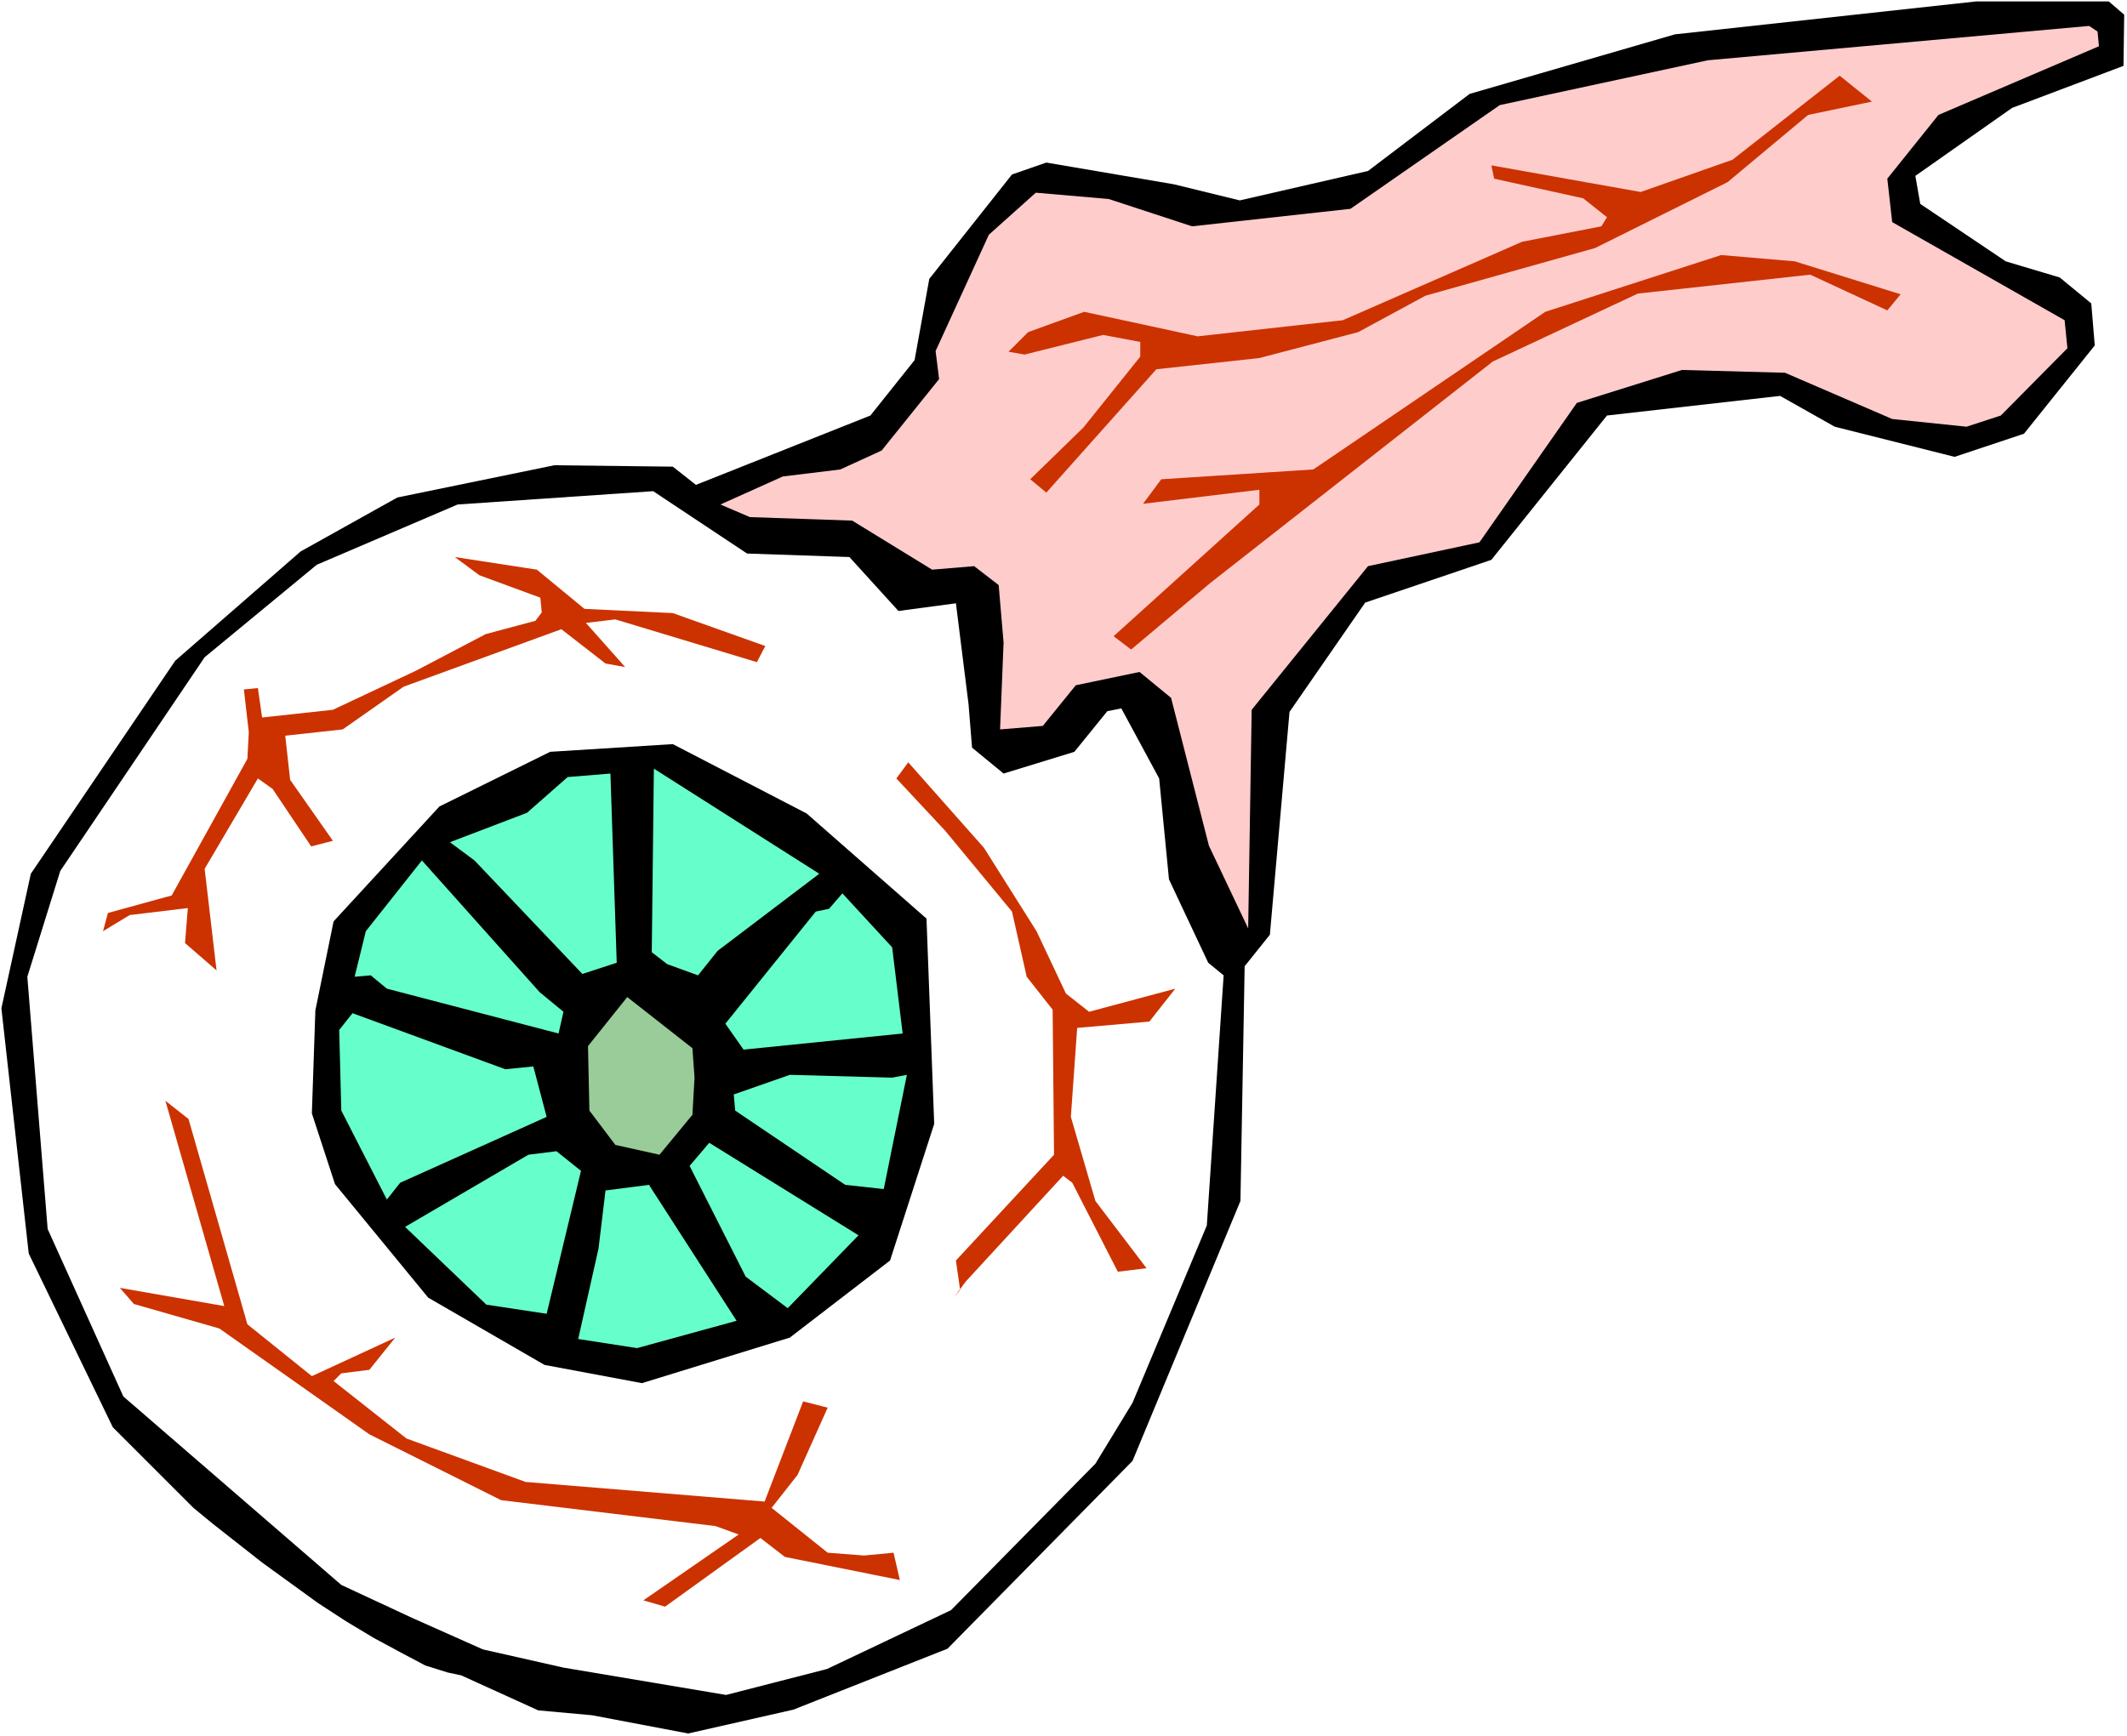 <?xml version="1.0" encoding="UTF-8" standalone="no"?>
<svg
   version="1.0"
   width="129.766mm"
   height="105.958mm"
   id="svg20"
   sodipodi:docname="Eyeball 3.wmf"
   xmlns:inkscape="http://www.inkscape.org/namespaces/inkscape"
   xmlns:sodipodi="http://sodipodi.sourceforge.net/DTD/sodipodi-0.dtd"
   xmlns="http://www.w3.org/2000/svg"
   xmlns:svg="http://www.w3.org/2000/svg">
  <rect width="100%" height="100%" fill="#333333" stroke="none"/>
  <sodipodi:namedview
     id="namedview20"
     pagecolor="#ffffff"
     bordercolor="#000000"
     borderopacity="0.25"
     inkscape:showpageshadow="2"
     inkscape:pageopacity="0.0"
     inkscape:pagecheckerboard="0"
     inkscape:deskcolor="#d1d1d1"
     inkscape:document-units="mm" />
  <defs
     id="defs1">
    <pattern
       id="WMFhbasepattern"
       patternUnits="userSpaceOnUse"
       width="6"
       height="6"
       x="0"
       y="0" />
  </defs>
  <path
     style="fill:#ffffff;fill-opacity:1;fill-rule:evenodd;stroke:none"
     d="M 0,400.472 H 490.455 V 0 H 0 Z"
     id="path1" />
  <path
     style="fill:#000000;fill-opacity:1;fill-rule:evenodd;stroke:none"
     d="M 44.602,347.787 26.018,329.202 6.626,289.122 0.323,232.558 7.11,201.529 l 33.29,-49.13 28.926,-25.211 22.301,-12.444 36.198,-7.434 27.31,0.323 5.333,4.202 40.238,-15.999 10.181,-12.767 3.394,-18.747 19.069,-24.08 7.918,-2.747 29.411,5.01 15.19,3.717 29.573,-6.788 23.432,-17.777 47.349,-13.737 69.488,-7.596 h 30.542 l 3.555,3.071 -0.162,11.798 -25.694,9.697 -22.301,15.676 1.131,6.464 19.715,13.252 12.443,3.717 7.272,5.98 0.808,9.697 -16.322,20.363 -15.998,5.333 -27.634,-6.949 -12.605,-7.111 -39.915,4.525 -26.664,33.292 -29.088,9.858 -17.453,25.211 -4.525,51.392 -5.818,7.272 -0.97,54.14 -24.886,59.958 -42.662,43.312 -35.552,14.06 -24.24,5.495 -22.139,-4.202 -12.443,-1.131 -17.776,-8.081 -3.07,-0.646 -5.171,-1.616 -5.494,-2.909 -6.302,-3.394 -6.464,-3.879 -6.464,-4.202 -12.928,-9.373 -11.312,-8.889 z"
     id="path2" />
  <path
     style="fill:#ffcccc;fill-opacity:1;fill-rule:evenodd;stroke:none"
     d="m 453.449,98.421 -17.13,-1.778 -24.725,-10.666 -23.755,-0.646 -24.24,7.596 -22.462,32.161 -25.694,5.495 -26.826,33.13 -0.808,50.423 -9.05,-19.07 -8.726,-34.1 -7.272,-5.98 -14.706,3.071 -7.595,9.373 -9.858,0.808 0.808,-20.04 -1.131,-13.252 -5.656,-4.363 -9.696,0.808 -18.422,-11.313 -23.594,-0.808 -6.787,-2.909 14.382,-6.464 13.251,-1.616 9.534,-4.364 13.251,-16.484 -0.808,-6.464 12.282,-26.827 10.827,-9.697 16.806,1.454 19.23,6.303 36.522,-4.04 34.421,-23.918 47.995,-10.343 87.91,-7.919 1.939,1.293 0.323,3.394 -37.006,15.838 -11.797,14.707 1.131,10.02 39.754,22.626 0.646,6.464 -15.352,15.515 z"
     id="path3" />
  <path
     style="fill:#ffffff;fill-opacity:1;fill-rule:evenodd;stroke:none"
     d="m 190.688,384.957 -23.27,5.98 -37.491,-6.303 -18.584,-4.202 -16.322,-7.272 -16.322,-7.596 -50.258,-43.473 -17.453,-38.625 -4.686,-58.18 7.595,-24.403 33.29,-49.291 25.856,-21.333 32.482,-13.899 45.086,-3.071 21.654,14.383 23.594,0.808 11.312,12.444 13.251,-1.778 2.909,23.272 0.808,10.02 7.272,5.98 16.322,-5.01 7.595,-9.373 3.232,-0.646 8.726,16.161 2.262,23.272 9.05,19.232 3.555,2.909 -3.878,57.695 -17.13,40.888 -8.565,14.06 -33.29,33.777 z"
     id="path4" />
  <path
     style="fill:#cc3200;fill-opacity:1;fill-rule:evenodd;stroke:none"
     d="m 247.248,272.799 -2.101,-1.616 -22.462,24.403 -2.747,3.717 1.454,-1.778 -0.97,-6.788 22.624,-24.403 -0.323,-33.453 -5.979,-7.596 -3.394,-15.03 -15.352,-18.585 -11.312,-12.121 2.747,-3.717 17.453,19.717 12.12,19.232 6.787,14.383 5.333,4.202 19.877,-5.333 -5.979,7.596 -16.645,1.454 -1.454,20.525 5.656,19.393 11.797,15.515 -6.626,0.808 z"
     id="path5" />
  <path
     style="fill:#cc3200;fill-opacity:1;fill-rule:evenodd;stroke:none"
     d="m 175.336,354.736 -21.978,15.838 -5.01,-1.454 21.978,-15.191 -5.333,-1.939 -49.45,-5.98 -30.381,-15.191 -34.582,-24.403 -19.715,-5.656 -3.232,-3.717 24.078,4.202 -13.574,-47.352 5.333,4.202 13.574,47.352 14.867,11.959 19.23,-8.889 -5.979,7.434 -6.464,0.808 -1.778,1.778 16.806,13.252 27.472,10.02 55.106,4.525 8.888,-23.11 5.656,1.454 -6.949,15.515 -5.979,7.596 12.928,10.343 8.403,0.646 6.787,-0.646 1.454,6.303 -26.502,-5.333 z"
     id="path6" />
  <path
     style="fill:#cc3200;fill-opacity:1;fill-rule:evenodd;stroke:none"
     d="m 417.412,63.352 -39.754,4.363 -33.451,15.676 -65.125,51.069 -18.261,15.353 -4.04,-3.071 33.613,-30.383 v -3.394 l -26.826,3.232 4.202,-5.656 35.067,-2.263 53.49,-36.362 40.562,-13.09 16.968,1.454 24.402,7.596 -3.07,3.717 z"
     id="path7" />
  <path
     style="fill:#cc3200;fill-opacity:1;fill-rule:evenodd;stroke:none"
     d="m 398.344,42.019 -30.542,15.191 -39.107,10.99 -15.514,8.404 -22.786,5.98 -23.755,2.586 -25.371,28.444 -3.717,-3.071 12.282,-11.959 13.09,-16.323 v -3.394 l -8.565,-1.616 -18.099,4.525 -3.717,-0.646 4.525,-4.525 12.928,-4.687 26.179,5.656 33.451,-3.717 41.37,-18.1 18.261,-3.555 1.293,-2.101 -5.494,-4.363 -20.523,-4.525 -0.646,-3.071 34.421,6.141 21.17,-7.434 24.725,-19.393 7.434,5.98 -14.706,3.071 z"
     id="path8" />
  <path
     style="fill:#000000;fill-opacity:1;fill-rule:evenodd;stroke:none"
     d="m 148.025,319.02 -22.462,-4.202 -26.826,-15.515 -21.493,-26.181 -5.333,-16.323 0.808,-23.757 4.202,-20.525 24.402,-26.504 25.533,-12.606 28.28,-1.778 30.866,15.999 27.634,24.242 1.778,47.352 -10.181,31.514 -23.109,17.777 z"
     id="path9" />
  <path
     style="fill:#66ffcc;fill-opacity:1;fill-rule:evenodd;stroke:none"
     d="m 171.942,294.455 -12.928,-25.535 4.525,-5.333 34.421,21.333 -16.322,16.808 z"
     id="path10" />
  <path
     style="fill:#66ffcc;fill-opacity:1;fill-rule:evenodd;stroke:none"
     d="m 169.518,256.153 -0.323,-3.717 12.928,-4.525 23.594,0.646 3.394,-0.646 -5.333,26.343 -8.888,-0.97 z"
     id="path11" />
  <path
     style="fill:#66ffcc;fill-opacity:1;fill-rule:evenodd;stroke:none"
     d="m 133.32,308.839 4.686,-20.848 1.616,-13.414 10.019,-1.293 20.2,31.353 -22.947,6.303 z"
     id="path12" />
  <path
     style="fill:#66ffcc;fill-opacity:1;fill-rule:evenodd;stroke:none"
     d="m 167.256,236.114 20.846,-25.858 3.07,-0.646 3.07,-3.555 11.474,12.444 2.424,19.878 -36.683,3.717 z"
     id="path13" />
  <path
     style="fill:#66ffcc;fill-opacity:1;fill-rule:evenodd;stroke:none"
     d="m 93.405,282.981 28.442,-16.646 6.464,-0.808 5.656,4.525 -7.918,32.969 -13.898,-2.101 z"
     id="path14" />
  <path
     style="fill:#99cc99;fill-opacity:1;fill-rule:evenodd;stroke:none"
     d="m 141.885,264.072 -5.979,-7.919 -0.323,-14.868 9.05,-11.313 15.029,11.798 0.485,6.788 -0.485,8.565 -7.595,9.212 z"
     id="path15" />
  <path
     style="fill:#66ffcc;fill-opacity:1;fill-rule:evenodd;stroke:none"
     d="m 160.953,224.963 -7.11,-2.586 -3.555,-2.747 0.485,-42.342 38.138,24.242 -23.432,17.777 z"
     id="path16" />
  <path
     style="fill:#66ffcc;fill-opacity:1;fill-rule:evenodd;stroke:none"
     d="m 89.203,276.678 -10.504,-20.525 -0.485,-18.585 3.07,-3.879 35.229,12.929 6.464,-0.646 3.07,11.636 -33.774,15.191 z"
     id="path17" />
  <path
     style="fill:#66ffcc;fill-opacity:1;fill-rule:evenodd;stroke:none"
     d="m 109.403,198.458 -5.656,-4.202 17.776,-6.788 9.373,-8.242 9.858,-0.808 1.454,43.635 -7.918,2.586 z"
     id="path18" />
  <path
     style="fill:#66ffcc;fill-opacity:1;fill-rule:evenodd;stroke:none"
     d="m 85.486,224.963 -3.717,0.323 2.586,-10.505 12.928,-16.323 27.149,30.383 5.494,4.525 -1.131,5.01 -39.592,-10.343 z"
     id="path19" />
  <path
     style="fill:#cc3200;fill-opacity:1;fill-rule:evenodd;stroke:none"
     d="m 141.885,142.864 -6.787,0.808 9.05,10.181 -4.525,-0.808 -10.181,-7.919 -36.36,13.252 -14.059,9.858 -13.251,1.454 1.131,10.181 9.858,14.06 -5.01,1.293 -8.888,-13.252 -3.394,-2.424 -12.282,20.848 2.747,23.434 -7.272,-6.303 0.646,-8.081 -13.413,1.616 -6.141,3.717 1.131,-4.202 14.706,-4.04 17.453,-31.514 0.323,-6.141 -1.131,-9.858 3.232,-0.323 0.97,6.788 16.322,-1.778 19.23,-9.05 15.998,-8.404 11.474,-3.071 1.454,-1.939 -0.323,-3.394 -14.059,-5.172 -5.656,-4.202 18.907,2.909 10.989,9.05 20.362,0.97 21.331,7.596 -1.939,3.717 z"
     id="path20" />
</svg>
